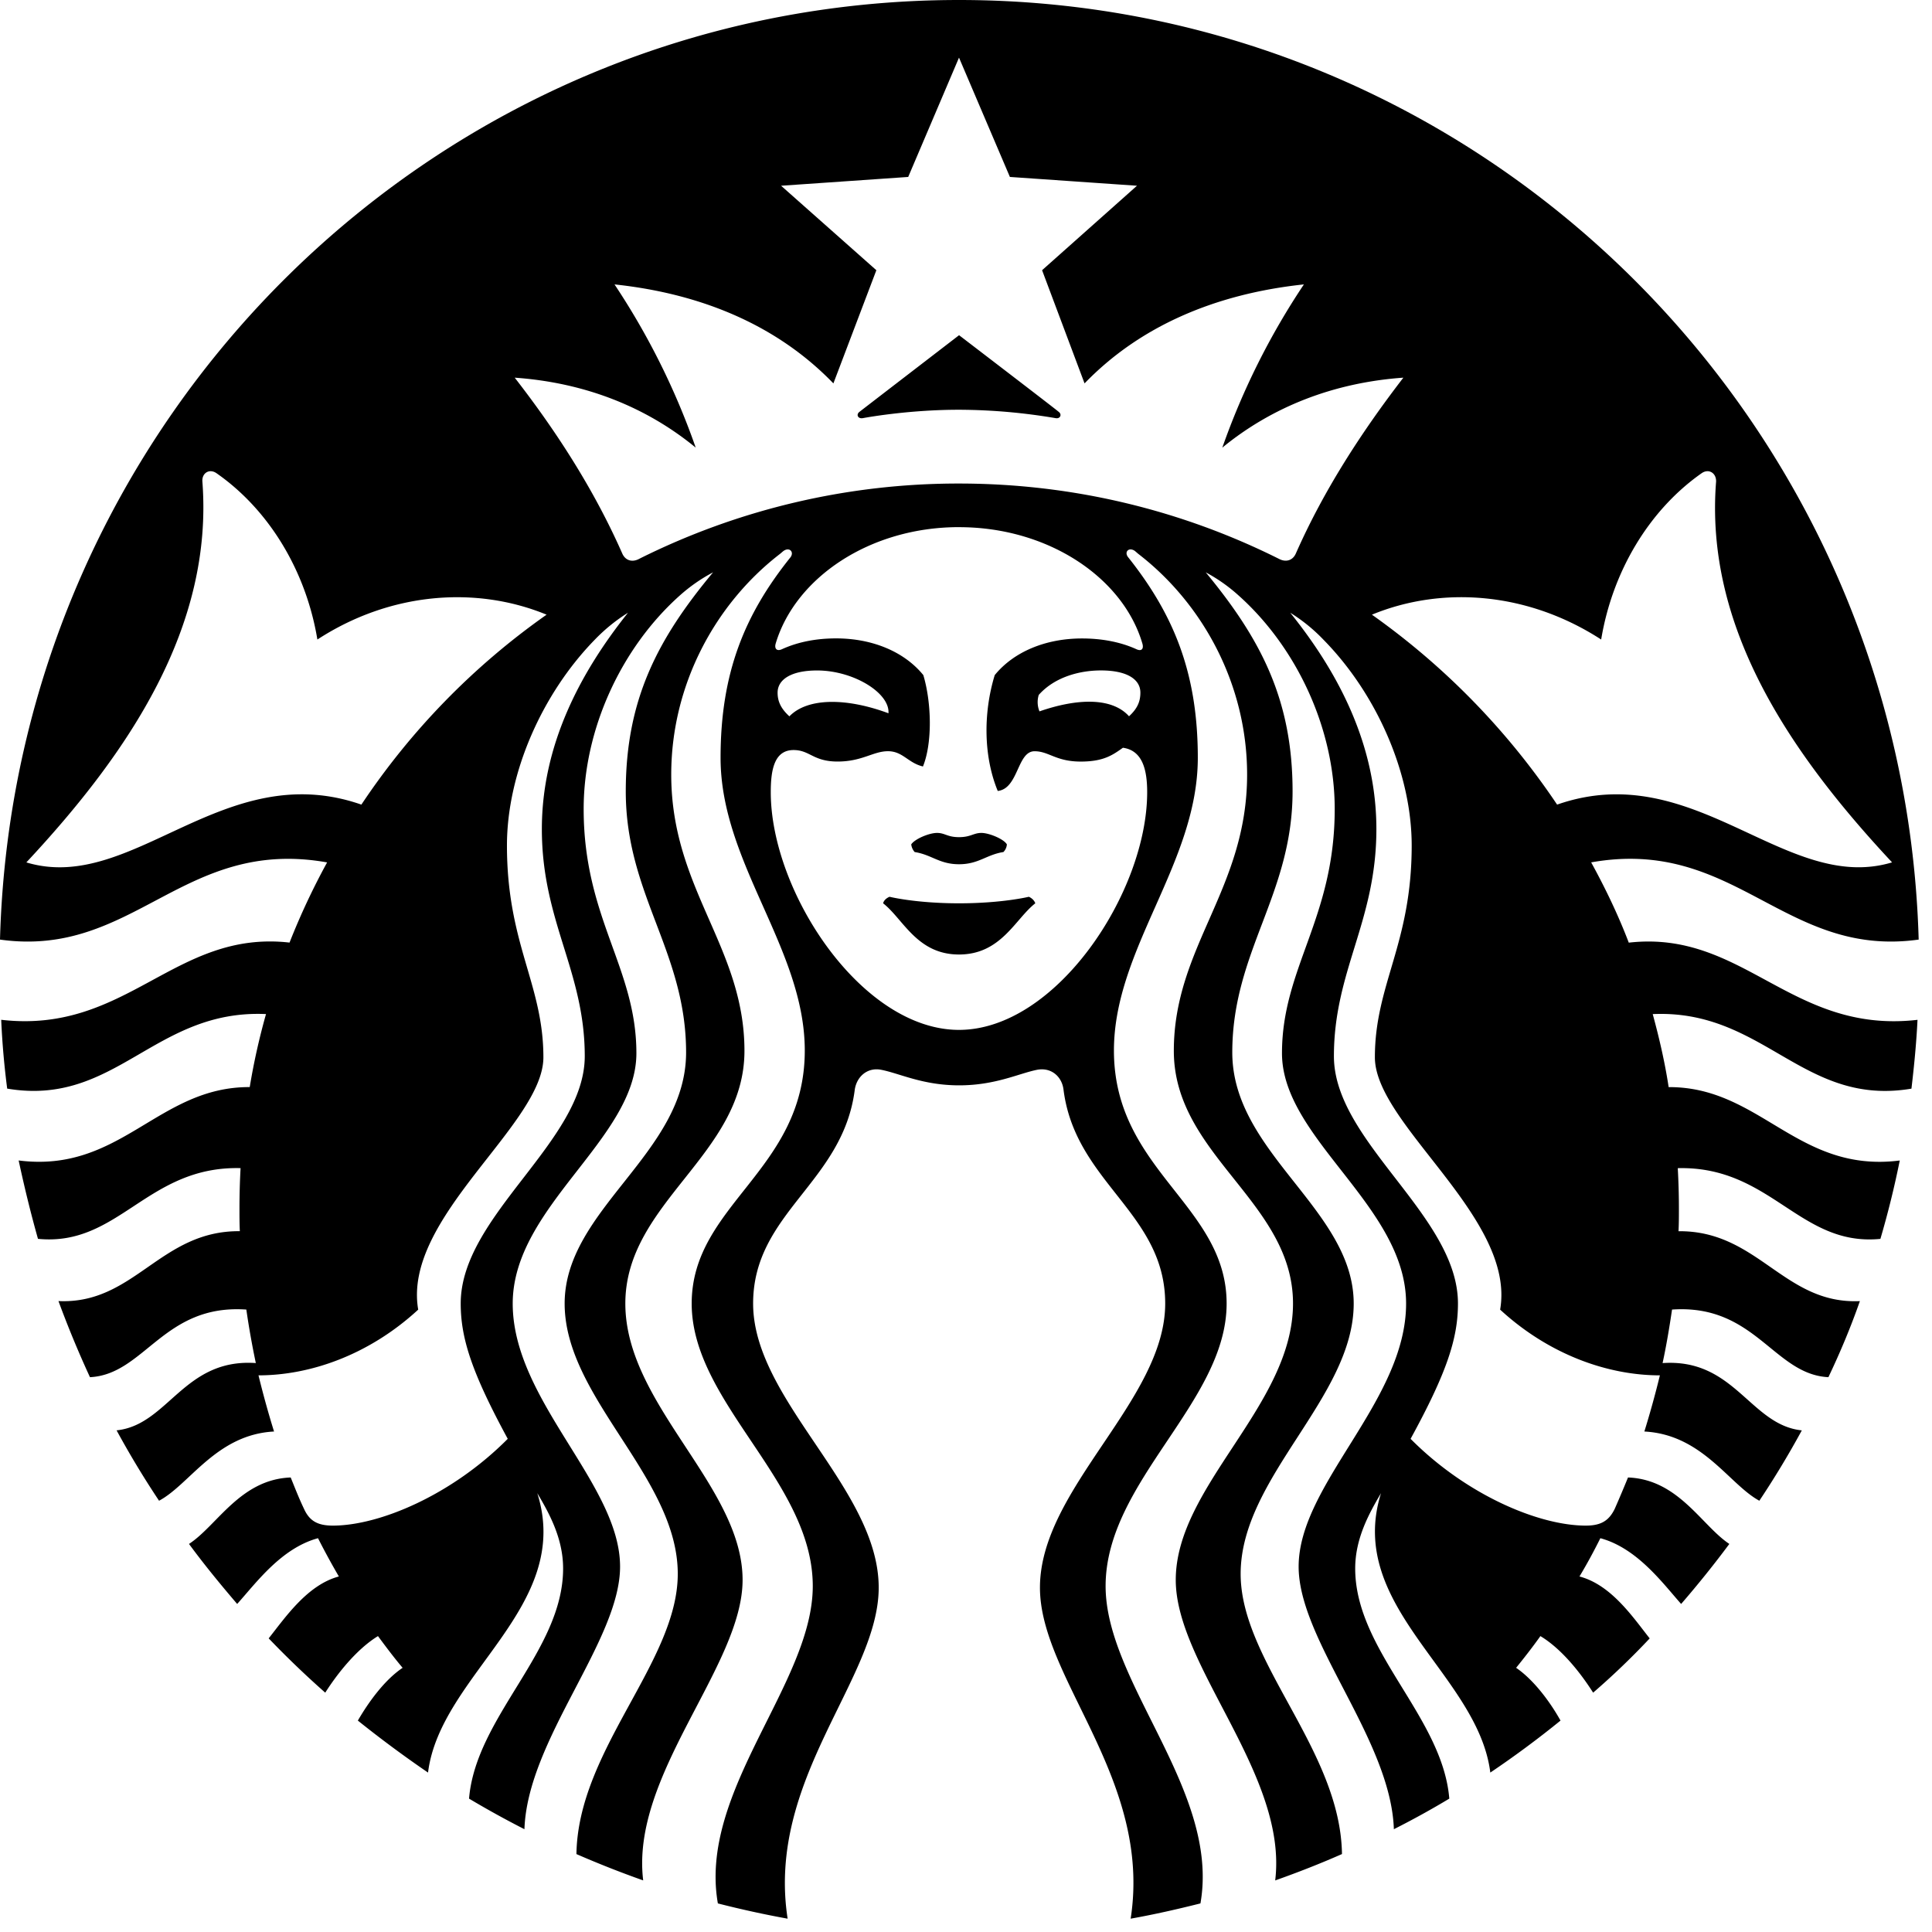 <svg xmlns="http://www.w3.org/2000/svg" width="58" height="58" fill="none"><path fill="#000" d="M31.695 12.554a17.593 17.593 0 0 0-2.905-.253c-1.423 0-2.641.206-2.892.253-.148.022-.205-.114-.09-.195.102-.08 2.984-2.296 2.984-2.296s2.894 2.214 2.985 2.296c.113.079.055.217-.08.195h-.002Zm-4.99 14.368s-.16.058-.193.196c.604.47 1.014 1.537 2.278 1.537 1.265 0 1.687-1.068 2.29-1.537-.046-.138-.193-.196-.193-.196s-.797.196-2.097.196c-1.299 0-2.085-.196-2.085-.196Zm2.085-1.79c-.352 0-.42-.127-.66-.127-.239 0-.67.183-.774.344a.42.42 0 0 0 .103.23c.512.08.74.366 1.331.366.592 0 .82-.286 1.333-.366a.363.363 0 0 0 .104-.23c-.09-.161-.536-.344-.764-.344-.239 0-.319.127-.673.127Zm28.775 5.484c-.034.7-.102 1.39-.182 2.066-3.257.55-4.43-2.388-7.767-2.238.193.71.365 1.445.478 2.192 2.756-.013 3.873 2.592 6.938 2.203a27.66 27.66 0 0 1-.581 2.353c-2.427.24-3.282-2.192-6.083-2.123.022.402.034.802.034 1.216 0 .23 0 .458-.012.677 2.392-.023 3.167 2.203 5.445 2.098-.273.782-.591 1.54-.945 2.284-1.64-.08-2.199-2.203-4.694-2.03-.08.54-.17 1.08-.284 1.607 2.164-.15 2.63 1.86 4.18 2.02a27.45 27.45 0 0 1-1.275 2.112c-.91-.492-1.708-1.986-3.452-2.078.17-.55.33-1.124.466-1.686-1.548 0-3.315-.61-4.796-1.973.478-2.755-3.76-5.555-3.76-7.575 0-2.192 1.105-3.398 1.105-6.357 0-2.179-1.06-4.567-2.654-6.185a5.087 5.087 0 0 0-.992-.804c1.47 1.825 2.586 3.995 2.586 6.495 0 2.778-1.275 4.248-1.275 6.818 0 2.57 3.724 4.786 3.724 7.423 0 1.045-.33 2.067-1.422 4.064 1.674 1.687 3.849 2.605 5.261 2.605.458 0 .696-.15.868-.505.137-.31.272-.632.398-.94 1.515.056 2.212 1.446 3.042 1.995a31.16 31.16 0 0 1-1.447 1.802c-.559-.63-1.322-1.676-2.425-1.974-.195.391-.399.77-.627 1.149.957.252 1.607 1.227 2.108 1.859a22.657 22.657 0 0 1-1.698 1.629c-.365-.574-.934-1.308-1.583-1.698-.228.321-.479.643-.729.952.536.366 1.025 1.032 1.333 1.584a29.25 29.25 0 0 1-2.108 1.561c-.365-2.95-4.352-4.969-3.281-8.388-.352.597-.775 1.354-.775 2.261 0 2.478 2.621 4.442 2.825 6.909-.535.322-1.093.63-1.664.918-.091-2.697-2.859-5.657-2.859-7.883 0-2.478 3.226-4.97 3.226-7.897 0-2.926-3.726-4.945-3.726-7.515 0-2.57 1.583-4.05 1.583-7.332 0-2.41-1.139-4.853-2.892-6.416a4.962 4.962 0 0 0-.98-.689c1.65 1.998 2.607 3.821 2.607 6.576 0 3.098-1.81 4.809-1.81 7.837 0 3.028 3.645 4.717 3.645 7.54 0 2.822-3.394 5.21-3.394 8.114 0 2.64 2.996 5.279 3.042 8.411-.65.287-1.323.55-2.005.792.387-3.167-2.985-6.438-2.985-9.02 0-2.823 3.52-5.245 3.52-8.3 0-3.053-3.578-4.45-3.578-7.584 0-3.132 2.2-4.853 2.2-8.295 0-2.697-1.323-5.119-3.247-6.61-.046-.035-.08-.069-.124-.104-.182-.126-.332.035-.195.196 1.355 1.708 2.086 3.455 2.086 6.013 0 3.167-2.518 5.727-2.518 8.79 0 3.603 3.383 4.636 3.383 7.596 0 2.961-3.633 5.338-3.633 8.482 0 2.914 3.44 6.152 2.847 9.526-.684.172-1.39.333-2.095.458.65-4.19-2.723-7.206-2.723-9.939 0-2.972 3.76-5.624 3.76-8.527 0-2.73-2.7-3.624-3.053-6.424-.047-.38-.353-.666-.775-.597-.547.103-1.254.47-2.358.47-1.105 0-1.8-.367-2.358-.47-.41-.07-.718.217-.775.597-.353 2.8-3.052 3.694-3.052 6.424 0 2.903 3.77 5.555 3.77 8.527 0 2.731-3.382 5.75-2.734 9.939a30.284 30.284 0 0 1-2.094-.458c-.592-3.374 2.849-6.61 2.849-9.526 0-3.144-3.635-5.508-3.635-8.482 0-2.973 3.395-3.993 3.395-7.595 0-3.064-2.528-5.624-2.528-8.79 0-2.56.728-4.306 2.095-6.014.124-.16-.023-.322-.204-.196-.046.035-.08.07-.126.104-1.924 1.491-3.246 3.913-3.246 6.61 0 3.442 2.198 5.175 2.198 8.295s-3.576 4.545-3.576 7.585 3.52 5.476 3.52 8.298c0 2.581-3.371 5.852-2.984 9.02a30.513 30.513 0 0 1-2.004-.79c.046-3.133 3.042-5.772 3.042-8.412 0-2.902-3.396-5.28-3.396-8.115s3.646-4.509 3.646-7.539c0-3.03-1.811-4.74-1.811-7.837 0-2.755.957-4.578 2.621-6.576a5.002 5.002 0 0 0-.992.689c-1.753 1.561-2.893 4.004-2.893 6.416 0 3.281 1.583 4.762 1.583 7.332 0 2.57-3.713 4.601-3.713 7.515 0 2.914 3.223 5.417 3.223 7.897 0 2.226-2.78 5.186-2.871 7.883a28.866 28.866 0 0 1-1.663-.918c.206-2.467 2.824-4.43 2.824-6.909 0-.907-.421-1.664-.775-2.261 1.082 3.42-2.916 5.44-3.28 8.388a34.552 34.552 0 0 1-2.107-1.561c.319-.55.797-1.216 1.344-1.584-.262-.31-.501-.63-.74-.952-.638.39-1.218 1.124-1.583 1.698a28.427 28.427 0 0 1-1.698-1.63c.5-.63 1.162-1.606 2.107-1.858a22.16 22.16 0 0 1-.626-1.149c-1.105.3-1.858 1.343-2.427 1.974-.5-.586-.991-1.182-1.446-1.802.844-.55 1.539-1.939 3.053-1.995.126.309.25.63.399.94.16.356.399.505.866.505 1.401 0 3.576-.918 5.251-2.605-1.082-1.996-1.412-3.019-1.412-4.064 0-2.639 3.724-4.865 3.724-7.423 0-2.559-1.288-4.039-1.288-6.818 0-2.5 1.129-4.67 2.586-6.495a5.203 5.203 0 0 0-.992.804c-1.581 1.616-2.642 4.004-2.642 6.185 0 2.96 1.094 4.165 1.094 6.357 0 2.02-4.237 4.819-3.758 7.575-1.48 1.364-3.247 1.973-4.795 1.973.137.562.296 1.136.467 1.686-1.732.091-2.529 1.586-3.452 2.078A27.407 27.407 0 0 1 3.5 42.94c1.55-.16 2.016-2.17 4.18-2.02a25.411 25.411 0 0 1-.285-1.606c-2.484-.174-3.054 1.95-4.694 2.03a30.998 30.998 0 0 1-.946-2.285c2.279.105 3.054-2.12 5.445-2.098-.011-.219-.011-.449-.011-.677 0-.414.011-.814.033-1.216-2.803-.07-3.655 2.364-6.082 2.123-.217-.769-.41-1.56-.58-2.353 3.064.39 4.18-2.215 6.937-2.203a20.04 20.04 0 0 1 .489-2.192c-3.35-.15-4.51 2.788-7.77 2.238a24.26 24.26 0 0 1-.18-2.066c3.78.437 5.205-2.709 8.656-2.318A21.15 21.15 0 0 1 9.82 25.89c-4.329-.77-5.799 2.88-9.82 2.317C.426 12.554 13.15 0 28.79 0 44.43 0 57.155 12.554 57.6 28.207c-4.034.562-5.504-3.088-9.832-2.318.422.769.81 1.573 1.129 2.41 3.451-.392 4.875 2.754 8.668 2.317ZM16.409 18.453c-2.12-.872-4.694-.677-6.881.746-.341-2.055-1.446-3.89-3.03-4.994-.216-.148-.444 0-.422.255.33 4.348-2.187 8.113-5.285 11.43 3.188.962 5.912-3.18 10.058-1.735a21.624 21.624 0 0 1 5.56-5.702Zm12.381-2.628c-2.676 0-4.909 1.515-5.502 3.49-.046.148.023.252.193.172.479-.217 1.027-.322 1.619-.322 1.093 0 2.05.402 2.619 1.102.25.838.273 2.042-.011 2.743-.445-.103-.604-.458-1.05-.458-.444 0-.774.31-1.512.31s-.832-.345-1.323-.345c-.58 0-.684.598-.684 1.264 0 3.006 2.734 7.137 5.65 7.137 2.916 0 5.65-4.13 5.65-7.137 0-.666-.137-1.251-.728-1.333-.307.218-.58.415-1.265.415-.75 0-.956-.31-1.388-.31-.525 0-.479 1.123-1.105 1.192-.421-1.02-.444-2.317-.091-3.477.57-.7 1.527-1.101 2.62-1.101.592 0 1.152.104 1.63.321.17.08.228-.022.182-.172-.582-1.975-2.825-3.49-5.502-3.49l-.002-.001Zm4.26 4.302c-.637 0-1.388.196-1.866.735a.732.732 0 0 0 .022.494c1.16-.403 2.186-.414 2.688.147.263-.24.341-.458.341-.71 0-.391-.387-.666-1.184-.666Zm-9.352 1.378c.558-.574 1.743-.55 2.974-.092.046-.608-1.048-1.285-2.142-1.285-.786 0-1.186.276-1.186.666 0 .253.091.471.354.711Zm18.43-10.167c-2.107.15-3.952.885-5.433 2.1a21.821 21.821 0 0 1 2.449-4.9c-2.69.286-4.944 1.272-6.585 2.972l-1.275-3.398 2.849-2.536-3.815-.264L28.79 1.73l-1.525 3.582-3.816.264 2.86 2.536-1.29 3.398c-1.64-1.7-3.883-2.686-6.571-2.972a21.818 21.818 0 0 1 2.438 4.9c-1.481-1.216-3.315-1.95-5.434-2.1 1.276 1.642 2.392 3.385 3.224 5.267.09.219.297.288.512.172a21.415 21.415 0 0 1 9.602-2.261c3.452 0 6.711.815 9.603 2.26.217.115.423.048.514-.171.832-1.882 1.959-3.625 3.223-5.267h-.001Zm4.615 12.818c4.134-1.446 6.857 2.696 10.058 1.733-3.098-3.316-5.626-7.08-5.283-11.43.01-.254-.217-.402-.432-.254-1.574 1.104-2.677 2.939-3.018 4.994-2.2-1.425-4.763-1.618-6.882-.746a21.975 21.975 0 0 1 5.56 5.703h-.003Z"/></svg>